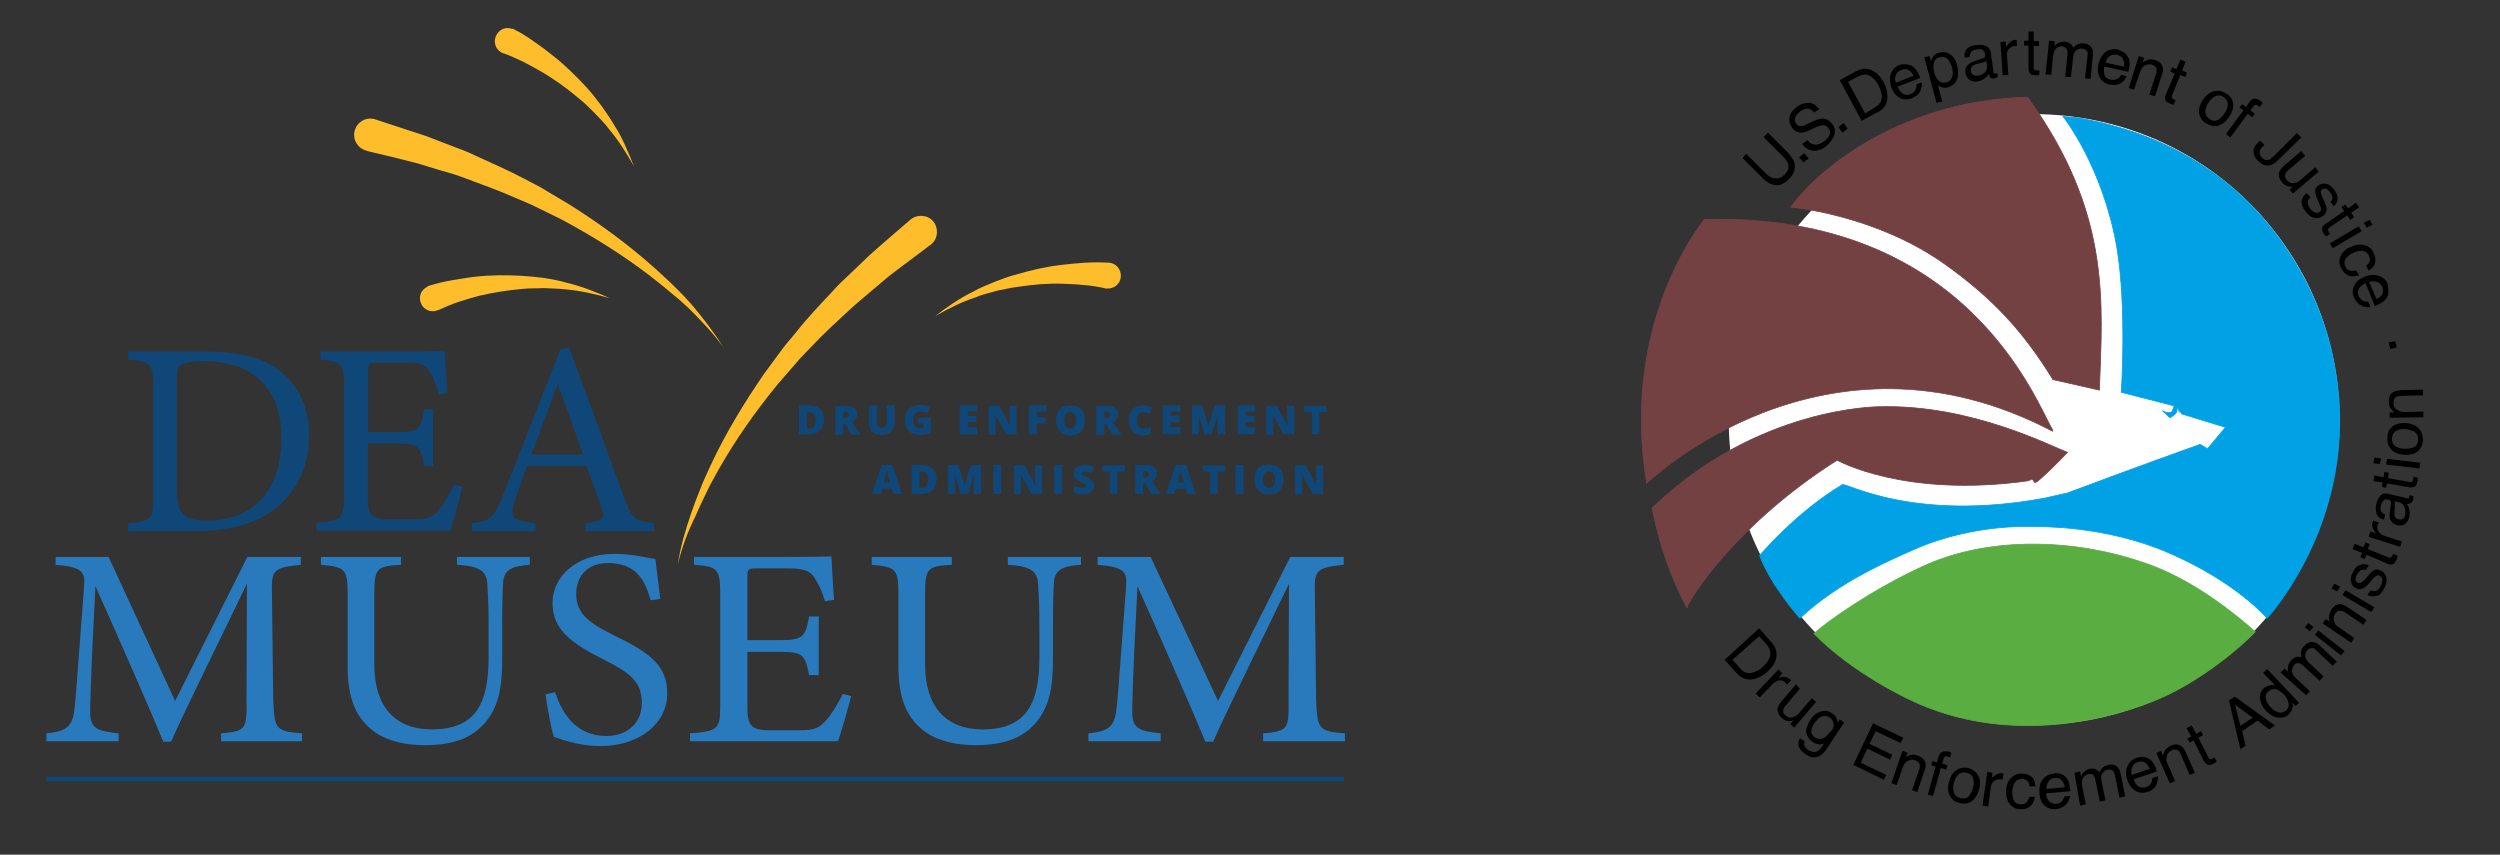 <?xml version="1.0" encoding="utf-8"?>
<!-- Generator: Adobe Illustrator 27.0.0, SVG Export Plug-In . SVG Version: 6.00 Build 0)  -->
<svg version="1.1" id="Layer_1" xmlns="http://www.w3.org/2000/svg" xmlns:xlink="http://www.w3.org/1999/xlink" x="0px" y="0px"
	 viewBox="0 0 571 195.2" style="enable-background:new 0 0 571 195.2;" xml:space="preserve">
<rect x="0" y="0" width="571" height="195.2" fill="#333333" stroke="none"/>
<style type="text/css">
	.st0{fill:#FEBD2A;}
	.st1{fill:#297ABD;}
	.st2{fill:#104779;}
	.st3{fill:#104779;stroke:#104779;stroke-miterlimit:10;}
	.st4{fill:#FFFFFF;}
	.st5{fill:#744143;stroke:#744143;stroke-width:0.177;}
	.st6{fill:#744143;stroke:#744143;stroke-width:0.149;}
	.st7{fill:#00A2E5;stroke:#00A2E5;stroke-width:0.179;}
	.st8{fill:none;}
	.st9{fill:#744143;stroke:#744143;stroke-width:0.179;}
	.st10{fill:#5AAD41;stroke:#5AAD41;stroke-width:0.179;}
</style>
<g>
	<g>
		<g>
			<path class="st0" d="M154.8,129c0.6-4,1.7-7.8,3-11.6l1-2.8l1.1-2.8c0.7-1.9,1.6-3.7,2.4-5.5c3.4-7.3,7.6-14.2,12.2-20.9l3.6-4.9
				c1.2-1.7,2.5-3.1,3.8-4.7c2.5-3.2,5.3-6.1,8.1-9.1c1.3-1.5,2.8-2.9,4.3-4.3l4.4-4.2c3-2.7,6.1-5.3,9.2-8c1.5-1.3,3.9-1.2,5.2,0.3
				c1.3,1.5,1.2,3.9-0.3,5.2c-0.1,0.1-0.1,0.1-0.2,0.2l-0.2,0.1c-3.1,2.4-6.3,4.7-9.4,7.1l-4.5,3.8c-1.5,1.3-3,2.5-4.5,3.9
				c-2.9,2.7-5.8,5.3-8.5,8.2c-1.3,1.4-2.8,2.8-4,4.3l-3.9,4.5c-5,6.1-9.6,12.6-13.5,19.5c-0.9,1.7-2,3.5-2.8,5.3l-1.3,2.7l-1.2,2.7
				C157.1,121.4,155.7,125.1,154.8,129z"/>
		</g>
		<g>
			<path class="st0" d="M165.2,79.3c-2.3-3.2-5.1-6.1-7.9-8.9l-2.2-2l-2.3-1.9c-1.5-1.3-3.1-2.5-4.6-3.7c-6.3-4.8-13.1-9-20-12.7
				l-5.3-2.6c-1.7-0.9-3.6-1.6-5.4-2.4c-3.6-1.6-7.3-2.9-11-4.3c-1.8-0.7-3.7-1.3-5.6-1.8l-5.6-1.7c-3.8-1-7.6-1.9-11.4-2.8
				l-0.2-0.1c-2-0.5-3.2-2.5-2.7-4.5c0.5-2,2.5-3.2,4.5-2.7c0.1,0,0.2,0,0.3,0.1c3.9,1.3,7.7,2.5,11.6,3.8l5.7,2.2
				c1.9,0.7,3.8,1.4,5.6,2.3c3.7,1.7,7.4,3.3,11,5.2c1.8,1,3.6,1.8,5.3,2.9l5.2,3.1c6.8,4.3,13.4,9.1,19.4,14.5
				c1.5,1.4,3,2.7,4.4,4.1l2.1,2.1l2,2.2C160.6,72.7,163.1,75.9,165.2,79.3z"/>
		</g>
	</g>
	<g>
		<path class="st0" d="M97.9,65.3c1.9-0.6,3.6-1,5.4-1.3c1.8-0.3,3.5-0.6,5.3-0.8c3.5-0.4,7.1-0.4,10.6-0.2c1.8,0.1,3.5,0.3,5.2,0.5
			c1.7,0.3,3.5,0.6,5.1,1.1c3.4,0.8,6.6,2.1,9.8,3.5c-3.3-0.9-6.6-1.7-10-2c-1.7-0.2-3.4-0.2-5.1-0.3c-1.7,0.1-3.4,0-5,0.2
			c-3.3,0.3-6.6,0.8-9.9,1.6c-1.6,0.4-3.2,0.9-4.7,1.4c-1.5,0.5-3.1,1.2-4.4,1.8l-0.1,0c-1.5,0.7-3.2,0.1-3.9-1.4
			c-0.7-1.5-0.1-3.2,1.4-3.9C97.6,65.4,97.8,65.3,97.9,65.3z"/>
	</g>
	<g>
		<path class="st0" d="M117.4,6.7c1.8,0.9,3.2,1.8,4.7,2.9c1.5,1,2.9,2.1,4.3,3.2c2.8,2.2,5.3,4.7,7.7,7.3c1.2,1.3,2.2,2.7,3.3,4.1
			c1,1.5,2,2.8,2.9,4.4c1.9,2.9,3.2,6.2,4.5,9.4c-1.7-3-3.5-5.9-5.7-8.5c-1-1.4-2.2-2.5-3.4-3.8c-1.2-1.2-2.4-2.4-3.7-3.4
			c-2.6-2.2-5.3-4.1-8.1-5.8c-1.4-0.8-2.9-1.6-4.4-2.4c-1.5-0.7-3-1.4-4.4-1.9l-0.1,0c-1.5-0.5-2.4-2.2-1.8-3.8s2.2-2.4,3.8-1.8
			C117.2,6.5,117.3,6.6,117.4,6.7z"/>
	</g>
	<g>
		<path class="st0" d="M252.2,65.8c-1.4-0.3-3.1-0.6-4.7-0.7c-1.6-0.2-3.3-0.2-4.9-0.3c-3.3-0.1-6.7,0.2-10,0.7
			c-1.7,0.2-3.3,0.6-4.9,0.9c-1.6,0.5-3.3,0.8-4.8,1.5c-3.2,1-6.3,2.6-9.3,4.3c2.7-2.1,5.6-4.1,8.7-5.6c1.5-0.9,3.2-1.5,4.8-2.2
			c1.6-0.6,3.3-1.3,5-1.7c3.4-1,6.8-1.8,10.4-2.2c1.8-0.2,3.5-0.4,5.3-0.5c1.8-0.1,3.5-0.1,5.5,0c1.6,0.1,2.8,1.5,2.7,3.2
			c-0.1,1.6-1.5,2.8-3.2,2.7C252.5,65.9,252.4,65.9,252.2,65.8L252.2,65.8z"/>
	</g>
</g>
<g>
	<path class="st1" d="M50.5,169.3v-1.8c5.7-0.5,5.9-0.9,5.8-7.8l0.1-26.4c-5.7,11.9-14.9,30.4-17.3,36.1h-1.8
		c-1.7-4.2-9-21.1-15.5-35.5c-1.2,22.7-1.2,27.8-1.2,29c0.1,3.6,1.8,4.1,6.5,4.6v1.8H10.6v-1.8c4-0.4,5.7-1.2,6.3-4.7
		c0.4-2.9,0.5-5.2,2.3-28.8c0.3-3.4-0.4-4.5-6.5-5v-1.8h12.1L40,160.1l16.5-32.9h12.2v1.8c-6,0.6-6.7,1.2-6.6,5.8l0.3,24.9
		c0.3,6.9,0.5,7.3,6.6,7.8v1.8H50.5z"/>
	<path class="st1" d="M121,129c-4.4,0.3-6,1.3-6.1,4.3c-0.1,1.5-0.2,4.2-0.2,10.2v7c0,6.6-0.8,11.7-4.9,15.6
		c-3.3,3.2-8,4.1-12.8,4.1c-4,0-8.3-0.8-11.4-3c-4.2-3-6.2-7.5-6.2-15v-16.5c0-5.8-0.6-6.2-6.1-6.7v-1.8h18.3v1.8
		c-5.6,0.3-6.1,0.8-6.1,6.7v16.2c0,9.5,4.8,14.7,13.1,14.7c9.9,0,13-5.7,13-16.5v-6.6c0-6-0.2-8.4-0.3-10.2c-0.2-2.9-1.8-4-6.9-4.3
		v-1.8H121V129z"/>
	<path class="st1" d="M148.6,137.1c-1.2-4.3-3.1-8.5-9.7-8.5c-5.4,0-7.3,3.7-7.3,7.1c0,4.5,3.1,6.7,8.8,9.5c8.3,4,12,7,12,13.2
		c0,6.8-6.3,12-15.3,12c-4.2,0-7.8-1.1-10.6-2.1c-0.6-1.8-1.4-6.2-1.9-9.7l2.2-0.5c1.4,4.3,4.4,10,11.7,10c5,0,8.1-3.2,8.1-7.5
		c0-5-2.8-7-9-10.1c-7.3-3.7-11.4-6.8-11.4-12.8c0-5.8,5.1-11.2,14.3-11.2c3.9,0,7.7,1,9.2,1.2c0.3,2.3,0.6,4.9,1.1,9.1L148.6,137.1
		z"/>
	<path class="st1" d="M194.4,159c-0.4,1.7-2.3,8.4-3,10.3h-33.8v-1.8c6.5-0.5,6.9-1,6.9-6.4v-25.6c0-5.8-0.8-6.1-6-6.5v-1.8h21.3
		c6.5,0,9.2-0.1,10.1-0.1c0.1,1.6,0.3,6.5,0.6,9.9l-2.1,0.3c-0.6-2.2-1.3-3.6-2.1-4.9c-1.1-2.1-2.7-2.6-6.9-2.6H173
		c-2.2,0-2.3,0.2-2.3,2.1v14.3h7.7c5.2,0,5.6-1,6.4-5.4h2.2v13.4h-2.2c-0.9-4.7-1.5-5.3-6.5-5.3h-7.6v12.9c0,4.5,1.5,4.9,5,5h6.5
		c4.2,0,4.9-0.6,6.5-2.3c1.3-1.4,2.8-4,3.8-6L194.4,159z"/>
	<path class="st1" d="M246.8,129c-4.4,0.3-6,1.3-6.1,4.3c-0.1,1.5-0.2,4.2-0.2,10.2v7c0,6.6-0.8,11.7-4.9,15.6
		c-3.3,3.2-8,4.1-12.8,4.1c-4,0-8.3-0.8-11.4-3c-4.2-3-6.2-7.5-6.2-15v-16.5c0-5.8-0.6-6.2-6.1-6.7v-1.8h18.3v1.8
		c-5.6,0.3-6.1,0.8-6.1,6.7v16.2c0,9.5,4.8,14.7,13.1,14.7c9.9,0,13-5.7,13-16.5v-6.6c0-6-0.2-8.4-0.3-10.2c-0.2-2.9-1.8-4-6.9-4.3
		v-1.8h16.7V129z"/>
	<path class="st1" d="M288.5,169.3v-1.8c5.7-0.5,5.9-0.9,5.8-7.8l0.1-26.4c-5.7,11.9-14.9,30.4-17.3,36.1h-1.8
		c-2.4-5.9-10.2-23.7-15.5-35.5c-1.2,22.7-1.2,27.8-1.2,29c0.1,3.6,1.8,4.1,6.5,4.6v1.8h-16.5v-1.8c4-0.4,5.7-1.2,6.3-4.7
		c0.4-2.9,0.5-5.2,2.3-28.8c0.3-3.4-0.4-4.5-6.5-5v-1.8h12.1l15.4,32.9l16.5-32.9h12.2v1.8c-6,0.6-6.7,1.2-6.6,5.8l0.3,24.9
		c0.3,6.9,0.5,7.3,6.6,7.8v1.8H288.5z"/>
</g>
<g>
	<path class="st2" d="M188.2,95.8c0,1.1-0.3,1.9-0.9,2.5c-0.6,0.6-1.5,0.9-2.6,0.9h-2.2v-6.6h2.3c1.1,0,1.9,0.3,2.5,0.8
		S188.2,94.8,188.2,95.8z M186.3,95.9c0-0.6-0.1-1-0.4-1.3c-0.2-0.3-0.6-0.4-1.1-0.4h-0.5v3.7h0.4c0.6,0,1-0.2,1.2-0.5
		C186.1,97,186.3,96.5,186.3,95.9z"/>
	<path class="st2" d="M192.6,96.9v2.4h-1.8v-6.6h2.2c1.8,0,2.8,0.6,2.8,1.9c0,0.8-0.4,1.3-1.2,1.8l2,2.9h-2.1l-1.4-2.4H192.6z
		 M192.6,95.5h0.3c0.6,0,1-0.3,1-0.8c0-0.5-0.3-0.7-0.9-0.7h-0.4V95.5z"/>
	<path class="st2" d="M204.3,92.7v3.9c0,0.9-0.3,1.5-0.8,2c-0.5,0.5-1.2,0.7-2.2,0.7c-0.9,0-1.6-0.2-2.1-0.7c-0.5-0.5-0.7-1.1-0.7-2
		v-4h1.8v3.8c0,0.5,0.1,0.8,0.3,1c0.2,0.2,0.4,0.3,0.8,0.3c0.4,0,0.6-0.1,0.8-0.3c0.2-0.2,0.3-0.5,0.3-1v-3.8H204.3z"/>
	<path class="st2" d="M209.7,95.4h2.9v3.5c-0.8,0.3-1.7,0.4-2.6,0.4c-1,0-1.9-0.3-2.4-0.9c-0.6-0.6-0.9-1.4-0.9-2.5
		c0-1.1,0.3-1.9,0.9-2.5c0.6-0.6,1.5-0.9,2.6-0.9c0.4,0,0.8,0,1.2,0.1c0.4,0.1,0.7,0.2,1,0.3l-0.6,1.4c-0.5-0.2-1-0.3-1.6-0.3
		c-0.5,0-0.9,0.2-1.2,0.5c-0.3,0.3-0.4,0.8-0.4,1.4c0,0.6,0.1,1.1,0.4,1.4s0.6,0.5,1.1,0.5c0.3,0,0.5,0,0.8-0.1v-1h-1.2V95.4z"/>
	<path class="st2" d="M223.2,99.2h-4v-6.6h4v1.4H221v1h2v1.4h-2v1.2h2.2V99.2z"/>
	<path class="st2" d="M232.2,99.2h-2.4l-2.5-4.6h0c0.1,0.7,0.1,1.3,0.1,1.7v3h-1.6v-6.6h2.4l2.5,4.6h0c0-0.7-0.1-1.2-0.1-1.6v-3h1.6
		V99.2z"/>
	<path class="st2" d="M236.8,99.2H235v-6.6h4v1.4h-2.2v1.3h2v1.4h-2V99.2z"/>
	<path class="st2" d="M247.8,96c0,1.1-0.3,1.9-0.8,2.5c-0.6,0.6-1.4,0.9-2.5,0.9c-1.1,0-1.9-0.3-2.4-0.9s-0.9-1.4-0.9-2.5
		c0-1.1,0.3-1.9,0.8-2.5c0.6-0.6,1.4-0.9,2.5-0.9c1.1,0,1.9,0.3,2.5,0.9C247.5,94,247.8,94.9,247.8,96z M243.1,96
		c0,1.3,0.5,1.9,1.4,1.9c0.5,0,0.8-0.2,1-0.5c0.2-0.3,0.3-0.8,0.3-1.4c0-0.7-0.1-1.1-0.3-1.4c-0.2-0.3-0.6-0.5-1-0.5
		C243.6,94,243.1,94.7,243.1,96z"/>
	<path class="st2" d="M252.2,96.9v2.4h-1.8v-6.6h2.2c1.8,0,2.8,0.6,2.8,1.9c0,0.8-0.4,1.3-1.2,1.8l2,2.9h-2.1l-1.4-2.4H252.2z
		 M252.2,95.5h0.3c0.6,0,1-0.3,1-0.8c0-0.5-0.3-0.7-0.9-0.7h-0.4V95.5z"/>
	<path class="st2" d="M261.1,94.1c-0.4,0-0.8,0.2-1,0.5c-0.2,0.3-0.4,0.8-0.4,1.4c0,1.3,0.5,1.9,1.5,1.9c0.3,0,0.6,0,0.9-0.1
		c0.3-0.1,0.6-0.2,0.8-0.3V99c-0.6,0.2-1.2,0.4-1.9,0.4c-1,0-1.8-0.3-2.4-0.9c-0.5-0.6-0.8-1.4-0.8-2.5c0-0.7,0.1-1.3,0.4-1.8
		c0.3-0.5,0.6-0.9,1.1-1.2c0.5-0.3,1.1-0.4,1.8-0.4c0.7,0,1.4,0.2,2.1,0.5l-0.6,1.4c-0.3-0.1-0.5-0.2-0.8-0.3
		C261.7,94.1,261.4,94.1,261.1,94.1z"/>
	<path class="st2" d="M269.6,99.2h-4v-6.6h4v1.4h-2.2v1h2v1.4h-2v1.2h2.2V99.2z"/>
	<path class="st2" d="M275.1,99.2l-1.4-4.7h0c0.1,0.8,0.1,1.4,0.1,1.9v2.8h-1.6v-6.6h2.4l1.4,4.7h0l1.4-4.7h2.4v6.6h-1.7v-2.9
		c0-0.1,0-0.3,0-0.5c0-0.2,0-0.6,0.1-1.3h0l-1.4,4.7H275.1z"/>
	<path class="st2" d="M286.7,99.2h-4v-6.6h4v1.4h-2.2v1h2v1.4h-2v1.2h2.2V99.2z"/>
	<path class="st2" d="M295.6,99.2h-2.4l-2.5-4.6h0c0.1,0.7,0.1,1.3,0.1,1.7v3h-1.6v-6.6h2.4l2.5,4.6h0c0-0.7-0.1-1.2-0.1-1.6v-3h1.6
		V99.2z"/>
	<path class="st2" d="M301.4,99.2h-1.8v-5.1h-1.7v-1.4h5.1v1.4h-1.7V99.2z"/>
	<path class="st2" d="M204,112.8l-0.3-1.2h-2.2l-0.3,1.2h-2l2.2-6.6h2.4l2.2,6.6H204z M203.3,110.1L203,109
		c-0.1-0.2-0.2-0.5-0.2-0.9c-0.1-0.4-0.2-0.7-0.2-0.8c0,0.2-0.1,0.4-0.2,0.8c-0.1,0.3-0.3,1-0.5,2.1H203.3z"/>
	<path class="st2" d="M213.9,109.4c0,1.1-0.3,1.9-0.9,2.5c-0.6,0.6-1.5,0.9-2.6,0.9h-2.2v-6.6h2.3c1.1,0,1.9,0.3,2.5,0.8
		S213.9,108.4,213.9,109.4z M212,109.4c0-0.6-0.1-1-0.4-1.3c-0.2-0.3-0.6-0.4-1.1-0.4h-0.5v3.7h0.4c0.6,0,1-0.2,1.2-0.5
		C211.8,110.6,212,110.1,212,109.4z"/>
	<path class="st2" d="M219.4,112.8l-1.4-4.7h0c0.1,0.8,0.1,1.4,0.1,1.9v2.8h-1.6v-6.6h2.4l1.4,4.7h0l1.4-4.7h2.4v6.6h-1.7v-2.9
		c0-0.1,0-0.3,0-0.5c0-0.2,0-0.6,0.1-1.3h0l-1.4,4.7H219.4z"/>
	<path class="st2" d="M226.9,112.8v-6.6h1.8v6.6H226.9z"/>
	<path class="st2" d="M238,112.8h-2.4l-2.5-4.6h0c0.1,0.7,0.1,1.3,0.1,1.7v3h-1.6v-6.6h2.4l2.5,4.6h0c0-0.7-0.1-1.2-0.1-1.6v-3h1.6
		V112.8z"/>
	<path class="st2" d="M240.8,112.8v-6.6h1.8v6.6H240.8z"/>
	<path class="st2" d="M249.9,110.8c0,0.4-0.1,0.8-0.3,1.1c-0.2,0.3-0.5,0.6-0.9,0.7c-0.4,0.2-0.9,0.3-1.4,0.3c-0.5,0-0.8,0-1.1-0.1
		c-0.3-0.1-0.6-0.2-1-0.3v-1.6c0.3,0.2,0.7,0.3,1.1,0.4c0.4,0.1,0.7,0.1,1,0.1c0.3,0,0.5,0,0.6-0.1c0.1-0.1,0.2-0.2,0.2-0.4
		c0-0.1,0-0.2-0.1-0.2c-0.1-0.1-0.1-0.1-0.2-0.2c-0.1-0.1-0.4-0.2-0.9-0.4c-0.4-0.2-0.8-0.4-1-0.6c-0.2-0.2-0.4-0.4-0.5-0.6
		c-0.1-0.2-0.2-0.5-0.2-0.8c0-0.6,0.2-1.1,0.7-1.4c0.5-0.3,1.1-0.5,1.9-0.5c0.7,0,1.4,0.2,2.1,0.5l-0.6,1.4
		c-0.6-0.3-1.2-0.4-1.6-0.4c-0.2,0-0.4,0-0.5,0.1c-0.1,0.1-0.2,0.2-0.2,0.3c0,0.1,0.1,0.2,0.2,0.3c0.1,0.1,0.5,0.3,1.1,0.6
		c0.6,0.3,1,0.5,1.2,0.8C249.8,110,249.9,110.4,249.9,110.8z"/>
	<path class="st2" d="M255.3,112.8h-1.8v-5.1h-1.7v-1.4h5.1v1.4h-1.7V112.8z"/>
	<path class="st2" d="M261.1,110.4v2.4h-1.8v-6.6h2.2c1.8,0,2.8,0.6,2.8,1.9c0,0.8-0.4,1.3-1.2,1.8l2,2.9H263l-1.4-2.4H261.1z
		 M261.1,109.1h0.3c0.6,0,1-0.3,1-0.8c0-0.5-0.3-0.7-0.9-0.7h-0.4V109.1z"/>
	<path class="st2" d="M271.1,112.8l-0.3-1.2h-2.2l-0.3,1.2h-2l2.2-6.6h2.4l2.2,6.6H271.1z M270.4,110.1l-0.3-1.1
		c-0.1-0.2-0.2-0.5-0.2-0.9c-0.1-0.4-0.2-0.7-0.2-0.8c0,0.2-0.1,0.4-0.2,0.8c-0.1,0.3-0.3,1-0.5,2.1H270.4z"/>
	<path class="st2" d="M278.2,112.8h-1.8v-5.1h-1.7v-1.4h5.1v1.4h-1.7V112.8z"/>
	<path class="st2" d="M282.2,112.8v-6.6h1.8v6.6H282.2z"/>
	<path class="st2" d="M293.1,109.5c0,1.1-0.3,1.9-0.8,2.5c-0.6,0.6-1.4,0.9-2.5,0.9c-1.1,0-1.9-0.3-2.4-0.9
		c-0.6-0.6-0.9-1.4-0.9-2.5c0-1.1,0.3-1.9,0.8-2.5c0.6-0.6,1.4-0.9,2.5-0.9c1.1,0,1.9,0.3,2.5,0.9
		C292.9,107.6,293.1,108.4,293.1,109.5z M288.5,109.5c0,1.3,0.5,1.9,1.4,1.9c0.5,0,0.8-0.2,1-0.5c0.2-0.3,0.3-0.8,0.3-1.4
		c0-0.7-0.1-1.1-0.3-1.4c-0.2-0.3-0.6-0.5-1-0.5C288.9,107.6,288.5,108.2,288.5,109.5z"/>
	<path class="st2" d="M302.2,112.8h-2.4l-2.5-4.6h0c0.1,0.7,0.1,1.3,0.1,1.7v3h-1.6v-6.6h2.4l2.5,4.6h0c0-0.7-0.1-1.2-0.1-1.6v-3
		h1.6V112.8z"/>
</g>
<line class="st3" x1="10.6" y1="177.9" x2="307" y2="177.9"/>
<g>
	<path class="st2" d="M46.8,80.3c8.9,0,14.5,1.8,18.4,5.5c3.1,3,5.4,7.4,5.4,13.5c0,7.4-3,13.3-7.9,17c-4.8,3.6-10.9,5-18.6,5H29.3
		v-1.8c5.4-0.5,5.7-0.9,5.7-6.1V88.3c0-5.4-0.8-5.7-5.7-6.2v-1.8H46.8z M40.5,112.9c0,4.7,2,6,6.7,6c11.3,0,17.1-7.7,17.1-18.8
		c0-6.9-2.3-12.1-7.3-15.1c-2.9-1.8-6.5-2.5-10.8-2.5c-2.8,0-4.3,0.4-5,0.9c-0.6,0.4-0.8,1.1-0.8,3.5V112.9z"/>
	<path class="st2" d="M105.6,111.2c-0.4,1.6-2.1,8.1-2.7,10H72.3v-1.8c5.9-0.4,6.3-1,6.3-6.2V88.5c0-5.6-0.7-5.9-5.4-6.4v-1.8h19.3
		c5.9,0,8.4-0.1,9.1-0.1c0.1,1.6,0.3,6.3,0.6,9.6l-1.9,0.3c-0.6-2.1-1.2-3.5-1.9-4.8c-1-2.1-2.5-2.5-6.2-2.5h-6c-2,0-2.1,0.2-2.1,2
		v13.9h7c4.7,0,5-0.9,5.8-5.2h2v13h-2c-0.8-4.5-1.3-5.2-5.9-5.2H84v12.5c0,4.4,1.4,4.8,4.5,4.8h5.9c3.8,0,4.5-0.6,5.9-2.2
		c1.2-1.3,2.5-3.9,3.4-5.8L105.6,111.2z"/>
	<path class="st2" d="M133.7,121.3v-1.8c4.1-0.5,4.6-1.1,3.7-3.5c-0.8-2.5-2.1-5.6-3.4-9.6h-13.6c-1,2.8-2,5.3-2.8,7.9
		c-1.4,4.1-0.5,4.6,4.7,5.2v1.8h-14.5v-1.8c4-0.5,5-0.9,7.2-6.6l13-33.1l2-0.4c4,10.8,8.3,22.7,12.3,33.6c2,5.5,2.6,6,7.1,6.5v1.8
		H133.7z M127.4,87.7c-2,5.4-4.2,11.1-6,16.1h11.8L127.4,87.7z"/>
</g>
<g>
	
		<ellipse transform="matrix(0.175 -0.985 0.985 0.175 288.751 536.443)" class="st4" cx="464.4" cy="96" rx="69.7" ry="69.7"/>
	<g>
		<path d="M398.8,35.1l4.6,4.6c0.5,0.5,1.1,0.9,1.7,1c0.8,0.2,1.6,0,2.4-0.7c0.9-0.9,1.2-1.7,0.9-2.6c-0.2-0.5-0.5-1-1-1.5l-4.6-4.6
			l1-1l4.2,4.2c0.9,0.9,1.5,1.8,1.8,2.5c0.4,1.4,0,2.7-1.2,3.9c-1.3,1.3-2.6,1.7-3.9,1.2c-0.7-0.2-1.6-0.8-2.5-1.8l-4.2-4.2
			L398.8,35.1z"/>
	</g>
	<g>
		<path d="M412.8,32c0.4,0.5,0.8,0.8,1.2,0.9c0.8,0.3,1.6,0.1,2.6-0.6c0.4-0.3,0.7-0.7,1-1c0.5-0.7,0.5-1.4,0-2
			c-0.4-0.5-0.7-0.7-1.2-0.7c-0.4,0-1,0.2-1.7,0.5l-1.3,0.6c-0.8,0.4-1.5,0.6-2,0.6c-0.8,0-1.4-0.3-2-1c-0.6-0.8-0.8-1.6-0.7-2.4
			c0.1-0.9,0.7-1.7,1.6-2.4c0.9-0.7,1.7-1,2.7-1s1.7,0.4,2.5,1.4l-1.1,0.8c-0.4-0.4-0.8-0.7-1.1-0.8c-0.7-0.2-1.4,0-2.2,0.6
			c-0.6,0.5-1,1-1.1,1.5c-0.1,0.5,0,0.9,0.3,1.3c0.3,0.4,0.7,0.6,1.2,0.5c0.3,0,0.9-0.3,1.8-0.7l1.3-0.6c0.7-0.3,1.2-0.4,1.7-0.4
			c0.8,0,1.5,0.4,2.1,1.1c0.7,0.9,0.9,1.8,0.5,2.8c-0.4,0.9-1,1.7-1.8,2.4c-1,0.8-2,1.1-3,1c-1-0.1-1.8-0.6-2.5-1.5L412.8,32z"/>
	</g>
	<g>
		<path d="M420.2,18.3l3.7-2c1.3-0.7,2.5-0.8,3.7-0.2c1.1,0.5,1.9,1.4,2.6,2.6c0.5,1,0.8,2,0.9,3c0.1,1.8-0.6,3.1-2.2,3.9l-3.7,2
			L420.2,18.3z M428.1,24.6c0.4-0.2,0.7-0.5,1-0.7c0.4-0.4,0.6-1,0.7-1.6c0-0.5,0-1.1-0.3-1.7c-0.1-0.4-0.3-0.7-0.4-1
			c-0.6-1.2-1.3-1.9-2.1-2.3c-0.8-0.4-1.7-0.3-2.7,0.2l-2.2,1.2l3.9,7.2L428.1,24.6z"/>
	</g>
	<g>
		<path d="M435.5,14.7c0.6,0.1,1.1,0.2,1.4,0.5c0.4,0.3,0.7,0.6,1,1.1c0.2,0.3,0.4,0.8,0.7,1.5l-5.2,2c0.3,0.7,0.7,1.2,1.2,1.6
			c0.5,0.3,1.1,0.4,1.7,0.1c0.6-0.2,1-0.6,1.3-1.2c0.1-0.3,0.2-0.7,0.1-1l1.2-0.5c0.1,0.3,0.1,0.6,0,1s-0.2,0.7-0.3,1
			c-0.2,0.5-0.6,0.9-1.1,1.2c-0.3,0.2-0.6,0.3-0.9,0.5c-0.9,0.3-1.8,0.3-2.6-0.1c-0.9-0.4-1.5-1.2-2-2.4c-0.4-1.2-0.5-2.2-0.1-3.2
			c0.4-1,1-1.6,2-2C434.4,14.7,435,14.6,435.5,14.7z M437,17.3c-0.2-0.5-0.5-0.9-0.8-1.1c-0.6-0.5-1.2-0.5-2-0.2
			c-0.6,0.2-0.9,0.6-1.2,1.1c-0.2,0.5-0.2,1.1,0,1.8L437,17.3z"/>
	</g>
	<g>
		<path d="M439.5,13.1l1.2-0.3l0.3,1c0.2-0.4,0.4-0.7,0.6-1c0.3-0.4,0.8-0.7,1.4-0.8c0.8-0.2,1.7-0.1,2.4,0.4
			c0.8,0.5,1.3,1.3,1.6,2.5c0.4,1.6,0.3,2.9-0.3,3.8c-0.4,0.6-1,1-1.7,1.2c-0.6,0.2-1.1,0.2-1.5,0c-0.3-0.1-0.6-0.2-0.9-0.5l1,3.8
			l-1.3,0.3L439.5,13.1z M445.8,17.7c0.3-0.6,0.3-1.4,0-2.4c-0.2-0.6-0.4-1.1-0.7-1.5c-0.5-0.7-1.3-1-2.1-0.7
			c-0.9,0.2-1.3,0.8-1.4,1.8c0,0.5,0,1.1,0.2,1.8c0.2,0.6,0.4,1,0.7,1.4c0.5,0.7,1.2,0.9,2.1,0.7C445.2,18.6,445.6,18.3,445.8,17.7z
			"/>
	</g>
	<g>
		<path d="M452.9,13.3c0.3-0.1,0.5-0.2,0.5-0.5c0-0.1,0-0.3,0-0.5c-0.1-0.4-0.3-0.7-0.6-0.9c-0.3-0.2-0.8-0.2-1.4-0.1
			c-0.7,0.1-1.1,0.3-1.3,0.8c-0.1,0.2-0.2,0.5-0.2,0.9l-1.2,0.2c-0.1-0.9,0.1-1.6,0.6-2.1c0.5-0.5,1.2-0.7,2-0.8
			c0.9-0.1,1.7-0.1,2.3,0.2c0.6,0.3,1,0.8,1.1,1.5l0.6,4.4c0,0.1,0.1,0.2,0.1,0.3c0.1,0.1,0.2,0.1,0.4,0.1c0.1,0,0.1,0,0.2,0
			c0.1,0,0.1,0,0.2-0.1l0.1,0.9c-0.2,0.1-0.3,0.1-0.4,0.2c-0.1,0-0.2,0.1-0.4,0.1c-0.4,0.1-0.8,0-1-0.3c-0.1-0.2-0.2-0.4-0.3-0.7
			c-0.2,0.4-0.5,0.7-1,1.1c-0.5,0.3-1,0.5-1.6,0.6c-0.7,0.1-1.3,0-1.8-0.4c-0.5-0.4-0.8-0.9-0.9-1.5c-0.1-0.7,0-1.3,0.4-1.7
			c0.4-0.5,0.9-0.8,1.6-1L452.9,13.3z M450.7,17.1c0.3,0.2,0.6,0.2,1,0.2c0.5-0.1,0.9-0.2,1.3-0.5c0.7-0.4,0.9-1.1,0.8-1.9l-0.1-1
			c-0.1,0.1-0.3,0.2-0.6,0.3c-0.2,0.1-0.5,0.2-0.7,0.2l-0.8,0.2c-0.5,0.1-0.8,0.3-1,0.4c-0.4,0.3-0.5,0.7-0.4,1.2
			C450.2,16.7,450.4,16.9,450.7,17.1z"/>
	</g>
	<g>
		<path d="M456.9,9.6l1.2-0.1l0.1,1.3c0.1-0.3,0.3-0.6,0.7-1c0.4-0.4,0.8-0.6,1.3-0.7c0,0,0.1,0,0.1,0c0.1,0,0.2,0,0.3,0l0.1,1.4
			c-0.1,0-0.1,0-0.2,0c-0.1,0-0.1,0-0.2,0c-0.7,0-1.1,0.3-1.5,0.7c-0.3,0.4-0.5,0.9-0.4,1.5l0.3,4.4l-1.3,0.1L456.9,9.6z"/>
	</g>
	<g>
		<path d="M463.2,7.2h1.3v2.2h1.2v1.1h-1.2v5c0,0.3,0.1,0.4,0.3,0.5c0.1,0.1,0.3,0.1,0.5,0.1c0.1,0,0.1,0,0.2,0c0.1,0,0.2,0,0.3,0v1
			c-0.1,0-0.3,0.1-0.5,0.1c-0.2,0-0.3,0-0.5,0c-0.6,0-1-0.2-1.2-0.5c-0.2-0.3-0.3-0.7-0.3-1.2v-5.1h-1V9.3h1V7.2z"/>
	</g>
	<g>
		<path d="M468,9.3l1.3,0.1l-0.1,1.1c0.3-0.3,0.7-0.6,0.9-0.7c0.5-0.2,1-0.3,1.5-0.3c0.6,0.1,1.1,0.3,1.4,0.6
			c0.2,0.2,0.4,0.5,0.5,0.8c0.3-0.4,0.7-0.6,1.1-0.8c0.4-0.2,0.9-0.2,1.3-0.2c1,0.1,1.7,0.6,2,1.3c0.2,0.4,0.2,1,0.1,1.7l-0.5,5.1
			l-1.3-0.1l0.6-5.3c0.1-0.5,0-0.9-0.3-1.1c-0.2-0.2-0.5-0.3-0.9-0.4c-0.5-0.1-1,0.1-1.4,0.4c-0.4,0.3-0.6,0.8-0.7,1.6l-0.5,4.5
			l-1.3-0.1l0.5-5c0.1-0.5,0-0.9-0.1-1.2c-0.2-0.4-0.5-0.6-1-0.7c-0.5-0.1-1,0.1-1.4,0.4c-0.4,0.3-0.7,1-0.8,2l-0.4,4.1l-1.3-0.1
			L468,9.3z"/>
	</g>
	<g>
		<path d="M485.3,12.1c0.4,0.4,0.7,0.8,0.9,1.2c0.2,0.4,0.2,0.9,0.2,1.4c0,0.4-0.1,0.9-0.3,1.7l-5.5-1.2c-0.1,0.8-0.1,1.4,0.1,2
			c0.2,0.5,0.7,0.9,1.4,1c0.7,0.1,1.2,0,1.7-0.3c0.3-0.2,0.5-0.5,0.7-0.8l1.2,0.3c-0.1,0.3-0.3,0.6-0.5,0.9
			c-0.3,0.3-0.5,0.5-0.8,0.7c-0.5,0.3-1,0.4-1.6,0.4c-0.3,0-0.7,0-1.1-0.1c-0.9-0.2-1.6-0.7-2.1-1.6c-0.5-0.8-0.6-1.9-0.3-3.1
			c0.3-1.2,0.8-2.1,1.6-2.7s1.8-0.8,2.8-0.6C484.3,11.5,484.8,11.8,485.3,12.1z M485.1,15.2c0.1-0.6,0.1-1-0.1-1.4
			c-0.2-0.7-0.7-1.1-1.5-1.3c-0.6-0.1-1.1,0-1.6,0.3c-0.5,0.3-0.8,0.8-1,1.5L485.1,15.2z"/>
	</g>
	<g>
		<path d="M488.5,12.8l1.2,0.4l-0.3,1c0.5-0.3,1-0.5,1.4-0.6c0.4-0.1,0.9,0,1.4,0.1c1,0.3,1.6,0.9,1.8,1.8c0.1,0.5,0,1.1-0.3,1.8
			l-1.5,4.7l-1.3-0.4l1.5-4.6c0.1-0.4,0.2-0.8,0.2-1.1c-0.1-0.5-0.4-0.9-1-1.1c-0.3-0.1-0.5-0.1-0.7-0.1c-0.4,0-0.7,0.1-1.1,0.3
			c-0.3,0.2-0.5,0.4-0.6,0.6c-0.1,0.2-0.3,0.6-0.5,1.1l-1.3,3.8l-1.2-0.4L488.5,12.8z"/>
	</g>
	<g>
		<path d="M498,13.6l1.2,0.5l-0.8,2l1.1,0.5l-0.4,1l-1.1-0.5l-1.9,4.7c-0.1,0.2-0.1,0.4,0,0.6c0.1,0.1,0.2,0.2,0.4,0.3
			c0.1,0,0.1,0,0.2,0.1c0.1,0,0.1,0,0.2,0.1l-0.4,1c-0.2,0-0.3,0-0.5-0.1c-0.2,0-0.3-0.1-0.5-0.2c-0.6-0.2-0.9-0.5-1-0.9
			c-0.1-0.4,0-0.8,0.2-1.2l2-4.7l-1-0.4l0.4-1l1,0.4L498,13.6z"/>
	</g>
	<g>
		<path d="M510,23.4c0.2,0.9,0,1.9-0.7,3c-0.6,1.1-1.4,1.8-2.4,2.2c-0.9,0.4-1.9,0.2-3-0.4c-0.9-0.5-1.4-1.3-1.6-2.2
			c-0.2-0.9,0.1-1.9,0.7-3c0.7-1.1,1.5-1.8,2.5-2.1c1-0.3,1.9-0.2,2.8,0.4C509.2,21.7,509.8,22.4,510,23.4z M506.7,27.3
			c0.6-0.4,1.1-0.9,1.5-1.6c0.4-0.6,0.6-1.2,0.6-1.7c0.1-0.8-0.3-1.4-1-1.9c-0.7-0.4-1.3-0.4-1.9-0.1c-0.6,0.3-1.2,0.9-1.6,1.6
			c-0.4,0.7-0.6,1.4-0.6,2c0,0.7,0.4,1.2,1,1.6C505.4,27.7,506.1,27.7,506.7,27.3z"/>
	</g>
	<g>
		<path d="M514.6,22.6c0.5-0.2,1.1,0,1.8,0.5c0.1,0,0.1,0.1,0.2,0.2c0.1,0.1,0.1,0.1,0.2,0.2l-0.7,1c-0.1-0.1-0.2-0.2-0.2-0.2
			c0,0-0.1-0.1-0.1-0.1c-0.3-0.2-0.6-0.3-0.8-0.2c-0.2,0.1-0.5,0.5-1,1.2l1,0.8l-0.6,0.8l-1-0.8l-4,5.4l-1-0.8l4-5.4l-0.9-0.6
			l0.6-0.8l0.9,0.6l0.7-1C514,23,514.3,22.7,514.6,22.6z"/>
	</g>
	<g>
		<path d="M410.9,35.9l1.2-0.9l1,1.2l-1.2,0.9L410.9,35.9z"/>
	</g>
	<g>
		<path d="M419.9,29l1.2-0.9l0.9,1.3l-1.2,0.9L419.9,29z"/>
	</g>
	<g>
		<path d="M520.4,36.5c-0.6,0.6-1.2,1-1.8,1.2c-1,0.3-2,0-2.9-1c-0.6-0.6-0.9-1.2-1-1.9c-0.1-0.7,0.2-1.4,1-2.2l0.5-0.5l1,1
			l-0.5,0.5c-0.4,0.4-0.6,0.8-0.6,1.2c0,0.4,0.2,0.8,0.5,1.2c0.5,0.5,1.1,0.7,1.6,0.5c0.3-0.1,0.8-0.5,1.4-1.1l5-5l1,1L520.4,36.5z"
			/>
	</g>
	<g>
		<path d="M526.5,35.6l-3.9,3.3c-0.3,0.3-0.5,0.5-0.6,0.8c-0.2,0.5-0.1,0.9,0.3,1.4c0.6,0.7,1.3,0.9,2.1,0.6c0.4-0.1,0.9-0.5,1.5-1
			l2.9-2.5l0.8,1l-5.9,5l-0.8-0.9l0.9-0.7c-0.3,0.1-0.7,0.1-1,0c-0.6-0.1-1.2-0.4-1.6-1c-0.7-0.8-0.9-1.6-0.6-2.4
			c0.2-0.4,0.5-0.8,1-1.3l4-3.4L526.5,35.6z"/>
	</g>
	<g>
		<path d="M527.7,45c-0.3,0.3-0.5,0.6-0.6,0.9c-0.1,0.5,0.1,1.1,0.6,1.8c0.3,0.4,0.6,0.7,1,0.8c0.4,0.2,0.8,0.1,1.1-0.1
			c0.3-0.2,0.4-0.5,0.3-0.8c0-0.2-0.2-0.6-0.4-1.1l-0.4-1c-0.3-0.6-0.4-1.1-0.5-1.5c-0.1-0.7,0.1-1.2,0.6-1.6
			c0.6-0.4,1.2-0.6,1.9-0.4c0.7,0.1,1.3,0.6,1.8,1.3c0.7,0.9,1,1.8,0.7,2.6c-0.1,0.5-0.4,0.9-0.8,1.2l-0.7-1
			c0.2-0.2,0.4-0.4,0.4-0.7c0.1-0.4-0.1-1-0.6-1.6c-0.3-0.4-0.6-0.6-0.9-0.7c-0.3-0.1-0.6,0-0.8,0.1c-0.3,0.2-0.4,0.5-0.3,0.9
			c0,0.2,0.1,0.5,0.3,0.9l0.4,0.8c0.4,0.9,0.6,1.5,0.6,1.9c0,0.6-0.2,1.1-0.8,1.6c-0.5,0.4-1.2,0.6-1.9,0.5
			c-0.7-0.1-1.4-0.6-2.1-1.5c-0.7-0.9-1-1.7-0.9-2.4c0.1-0.7,0.5-1.3,1.1-1.8L527.7,45z"/>
	</g>
	<g>
		<path d="M538.1,46.3l0.7,1.1l-1.8,1.2l0.7,1l-0.9,0.6l-0.7-1L532,52c-0.2,0.2-0.3,0.3-0.3,0.5c0,0.1,0.1,0.3,0.2,0.5
			c0,0.1,0.1,0.1,0.1,0.2c0,0.1,0.1,0.1,0.2,0.2l-0.9,0.6c-0.1-0.1-0.2-0.2-0.3-0.3c-0.1-0.1-0.2-0.3-0.3-0.4
			c-0.3-0.5-0.4-0.9-0.3-1.3c0.1-0.4,0.4-0.7,0.8-0.9l4.2-2.9l-0.6-0.9l0.9-0.6l0.6,0.9L538.1,46.3z"/>
	</g>
	<g>
		<path d="M538.7,51.7l0.7,1.1l-6.6,3.9l-0.7-1.1L538.7,51.7z M541.2,50.2l0.7,1.1l-1.3,0.7l-0.7-1.1L541.2,50.2z"/>
	</g>
	<g>
		<path d="M542.5,59.9c-0.1,0.7-0.6,1.3-1.5,1.9l-0.6-1.1c0.4-0.3,0.7-0.6,0.8-1c0.2-0.4,0.1-0.8-0.2-1.4c-0.4-0.7-1-1.1-1.9-1
			c-0.6,0-1.2,0.2-1.9,0.6c-0.7,0.3-1.2,0.8-1.5,1.3c-0.3,0.5-0.3,1.1,0,1.7c0.2,0.5,0.6,0.8,1,0.9c0.4,0.1,0.9,0.1,1.5,0l0.6,1.1
			c-1,0.3-1.8,0.3-2.5,0c-0.7-0.3-1.2-0.9-1.6-1.7c-0.5-0.9-0.5-1.8-0.1-2.7c0.4-0.9,1.1-1.6,2.1-2c1.2-0.6,2.3-0.8,3.3-0.5
			c1,0.2,1.7,0.8,2.1,1.7C542.5,58.5,542.6,59.2,542.5,59.9z"/>
	</g>
	<g>
		<path d="M545.5,66.7c0,0.6-0.2,1.1-0.5,1.5c-0.3,0.4-0.6,0.7-1.1,1c-0.3,0.2-0.8,0.4-1.5,0.7l-2.1-5.2c-0.7,0.3-1.2,0.7-1.5,1.2
			c-0.3,0.5-0.3,1.1-0.1,1.7c0.3,0.6,0.7,1,1.2,1.2c0.3,0.1,0.7,0.1,1,0.1l0.5,1.2c-0.3,0.1-0.6,0.1-1,0c-0.4,0-0.7-0.1-1-0.3
			c-0.5-0.2-0.9-0.6-1.3-1.1c-0.2-0.3-0.4-0.6-0.5-0.9c-0.4-0.9-0.3-1.8,0.1-2.6c0.4-0.9,1.2-1.5,2.4-2c1.2-0.5,2.2-0.5,3.2-0.2
			c1,0.3,1.7,1,2.1,2C545.5,65.6,545.5,66.2,545.5,66.7z M542.8,68.3c0.5-0.3,0.9-0.5,1.1-0.8c0.4-0.6,0.5-1.2,0.2-2
			c-0.2-0.5-0.6-0.9-1.2-1.1c-0.5-0.2-1.1-0.2-1.8,0L542.8,68.3z"/>
	</g>
	<g>
		<path d="M401.8,143.5l2.8,3.2c1,1.1,1.3,2.2,1.1,3.5c-0.2,1.1-0.9,2.2-2,3.2c-0.8,0.7-1.7,1.3-2.7,1.6c-1.7,0.5-3.1,0.1-4.3-1.2
			l-2.8-3.1L401.8,143.5z M397.4,152.6c0.3,0.4,0.6,0.6,0.9,0.8c0.5,0.3,1.1,0.4,1.7,0.3c0.5-0.1,1-0.3,1.6-0.6
			c0.3-0.2,0.6-0.4,0.9-0.7c1-0.9,1.6-1.7,1.8-2.6c0.2-0.9-0.1-1.7-0.8-2.6l-1.7-1.9l-6.1,5.4L397.4,152.6z"/>
	</g>
	<g>
		<path d="M406.2,152.9l0.9,0.9l-0.9,1c0.3-0.1,0.7-0.2,1.2-0.2c0.5,0,1,0.2,1.4,0.5c0,0,0,0,0.1,0.1c0,0,0.1,0.1,0.2,0.2l-1,1
			c0-0.1-0.1-0.1-0.1-0.2c0,0-0.1-0.1-0.1-0.2c-0.5-0.5-1-0.7-1.5-0.6c-0.5,0.1-1,0.3-1.4,0.7l-3.1,3.2l-0.9-0.9L406.2,152.9z"/>
	</g>
	<g>
		<path d="M411.1,157.3l-3.3,3.9c-0.3,0.3-0.4,0.6-0.5,0.9c-0.1,0.5,0,0.9,0.5,1.3c0.7,0.6,1.4,0.6,2.2,0.2c0.4-0.2,0.9-0.6,1.3-1.2
			l2.5-2.9l1,0.8l-5,5.9l-0.9-0.8l0.7-0.9c-0.3,0.1-0.6,0.2-0.9,0.2c-0.6,0-1.2-0.2-1.7-0.7c-0.8-0.7-1.1-1.5-1-2.3
			c0.1-0.4,0.4-0.9,0.8-1.4l3.4-4L411.1,157.3z"/>
	</g>
	<g>
		<path d="M419.5,164.1c0.1,0.3,0.2,0.6,0.2,1l0.5-0.8l1,0.7l-3.9,5.9c-0.5,0.8-1.1,1.4-1.6,1.7c-1,0.6-2.2,0.5-3.4-0.4
			c-0.7-0.5-1.2-1-1.4-1.6c-0.3-0.6-0.2-1.3,0.2-2l1.1,0.7c-0.1,0.3-0.2,0.6-0.1,0.9c0.1,0.4,0.4,0.8,0.9,1.1
			c0.8,0.5,1.6,0.6,2.2,0.2c0.4-0.2,0.9-0.8,1.4-1.7c-0.4,0.2-0.9,0.3-1.3,0.2s-0.9-0.2-1.4-0.6c-0.7-0.5-1.1-1.1-1.3-1.9
			c-0.2-0.8,0.1-1.8,0.8-3c0.7-1.1,1.5-1.7,2.5-2c0.9-0.3,1.8-0.1,2.5,0.4C418.9,163.2,419.3,163.6,419.5,164.1z M418.8,165.3
			c-0.1-0.6-0.4-1.1-0.9-1.4c-0.8-0.5-1.5-0.5-2.3,0c-0.4,0.3-0.8,0.7-1.2,1.3c-0.5,0.7-0.7,1.4-0.7,1.9s0.3,1,0.8,1.3
			c0.8,0.5,1.5,0.5,2.3,0c0.4-0.3,0.8-0.7,1.2-1.2C418.7,166.6,418.9,165.9,418.8,165.3z"/>
	</g>
	<g>
		<path d="M427.8,165.2l6.9,3.3l-0.6,1.2l-5.7-2.7l-1.4,2.9l5.2,2.5l-0.5,1.1l-5.2-2.5l-1.5,3.2l5.8,2.8l-0.5,1.1l-7-3.4
			L427.8,165.2z"/>
	</g>
	<g>
		<path d="M434.5,171.5l1.2,0.4l-0.4,1c0.5-0.3,1-0.5,1.4-0.5c0.4-0.1,0.9,0,1.4,0.2c1,0.4,1.6,1,1.7,1.8c0.1,0.5,0,1.1-0.3,1.8
			l-1.6,4.7l-1.2-0.4l1.6-4.6c0.2-0.4,0.2-0.8,0.2-1.1c-0.1-0.5-0.4-0.9-1-1.1c-0.3-0.1-0.5-0.2-0.7-0.2c-0.4,0-0.7,0.1-1.1,0.3
			c-0.3,0.2-0.5,0.4-0.7,0.6c-0.1,0.2-0.3,0.6-0.5,1.1l-1.3,3.8l-1.2-0.4L434.5,171.5z"/>
	</g>
	<g>
		<path d="M443.3,171.9c0.4-0.3,1-0.4,1.9-0.2c0.1,0,0.2,0,0.2,0.1c0.1,0,0.2,0.1,0.3,0.1l-0.3,1.1c-0.1,0-0.2-0.1-0.3-0.1
			c-0.1,0-0.1,0-0.2-0.1c-0.4-0.1-0.6-0.1-0.8,0.1c-0.1,0.2-0.3,0.7-0.5,1.5l1.2,0.4l-0.3,1l-1.2-0.4l-1.8,6.4l-1.2-0.3l1.8-6.4
			l-1-0.3l0.3-1l1,0.3l0.3-1.2C442.9,172.5,443.1,172.1,443.3,171.9z"/>
	</g>
	<g>
		<path d="M451.7,176.9c0.5,0.8,0.7,1.8,0.4,3.1c-0.3,1.2-0.8,2.2-1.5,2.8c-0.8,0.7-1.8,0.9-3,0.6c-1-0.2-1.8-0.7-2.2-1.6
			c-0.5-0.8-0.6-1.8-0.3-3c0.3-1.3,0.8-2.2,1.6-2.8c0.8-0.6,1.7-0.8,2.8-0.6C450.4,175.6,451.1,176.1,451.7,176.9z M449.8,181.7
			c0.4-0.6,0.7-1.2,0.9-2c0.1-0.7,0.2-1.3,0-1.8c-0.2-0.8-0.7-1.2-1.6-1.4c-0.8-0.2-1.4,0-1.9,0.5c-0.5,0.5-0.8,1.2-1,2
			c-0.2,0.8-0.1,1.5,0.1,2.1c0.2,0.6,0.7,1,1.5,1.2C448.7,182.5,449.4,182.3,449.8,181.7z"/>
	</g>
	<g>
		<path d="M453.9,176.3l1.2,0.2l-0.2,1.3c0.1-0.2,0.4-0.5,0.9-0.8c0.4-0.3,0.9-0.4,1.4-0.4c0,0,0.1,0,0.1,0c0.1,0,0.2,0,0.3,0.1
			l-0.2,1.4c-0.1,0-0.1,0-0.2-0.1s-0.1,0-0.2,0c-0.6-0.1-1.2,0.1-1.6,0.4c-0.4,0.4-0.6,0.8-0.7,1.4l-0.6,4.4l-1.3-0.2L453.9,176.3z"
			/>
	</g>
	<g>
		<path d="M464,177.4c0.5,0.4,0.8,1.2,0.9,2.2l-1.3,0c-0.1-0.5-0.2-0.9-0.5-1.2c-0.3-0.3-0.7-0.5-1.3-0.5c-0.8,0-1.4,0.4-1.8,1.1
			c-0.2,0.5-0.4,1.2-0.4,1.9c0,0.8,0.1,1.4,0.4,2c0.3,0.5,0.8,0.8,1.5,0.8c0.5,0,1-0.1,1.3-0.4c0.3-0.3,0.6-0.8,0.7-1.3l1.3,0
			c-0.2,1-0.6,1.8-1.2,2.2c-0.6,0.5-1.3,0.7-2.2,0.6c-1,0-1.8-0.4-2.4-1.2c-0.6-0.8-0.8-1.7-0.8-2.8c0-1.4,0.4-2.4,1.1-3.1
			c0.7-0.7,1.5-1.1,2.6-1C462.7,176.7,463.4,176.9,464,177.4z"/>
	</g>
	<g>
		<path d="M470.8,176.8c0.5,0.2,0.9,0.5,1.2,0.9c0.3,0.4,0.5,0.8,0.6,1.3c0.1,0.3,0.2,0.9,0.3,1.7l-5.6,0.5c0.1,0.8,0.3,1.4,0.7,1.8
			c0.4,0.4,0.9,0.6,1.6,0.6c0.7-0.1,1.2-0.3,1.5-0.8c0.2-0.3,0.3-0.6,0.4-0.9l1.3-0.1c0,0.3-0.1,0.6-0.3,1c-0.2,0.4-0.3,0.7-0.6,0.9
			c-0.4,0.4-0.8,0.7-1.4,0.9c-0.3,0.1-0.6,0.2-1,0.2c-1,0.1-1.8-0.2-2.5-0.8c-0.7-0.6-1.1-1.6-1.2-2.8c-0.1-1.2,0.1-2.3,0.7-3.1
			c0.6-0.8,1.4-1.3,2.5-1.4C469.8,176.5,470.3,176.6,470.8,176.8z M471.6,179.8c-0.1-0.6-0.3-1-0.5-1.3c-0.4-0.6-1-0.9-1.8-0.8
			c-0.6,0-1.1,0.3-1.4,0.8c-0.4,0.5-0.5,1-0.5,1.7L471.6,179.8z"/>
	</g>
	<g>
		<path d="M473.8,176.5l1.3-0.3l0.2,1.1c0.2-0.4,0.4-0.8,0.7-1c0.4-0.4,0.8-0.6,1.3-0.7c0.6-0.1,1.1-0.1,1.5,0.2
			c0.2,0.1,0.5,0.3,0.7,0.6c0.2-0.5,0.5-0.8,0.8-1.1c0.3-0.3,0.8-0.5,1.2-0.6c1-0.2,1.8,0,2.3,0.7c0.3,0.4,0.5,0.9,0.6,1.5l1,5
			l-1.3,0.3l-1.1-5.3c-0.1-0.5-0.3-0.8-0.6-1c-0.3-0.1-0.6-0.2-1-0.1c-0.5,0.1-0.9,0.4-1.2,0.8c-0.3,0.4-0.4,1-0.2,1.8l0.9,4.4
			l-1.3,0.3l-1-4.9c-0.1-0.5-0.2-0.9-0.4-1.1c-0.3-0.3-0.7-0.4-1.2-0.3c-0.5,0.1-0.9,0.4-1.2,0.8c-0.3,0.5-0.4,1.2-0.2,2.1l0.8,4
			l-1.3,0.3L473.8,176.5z"/>
	</g>
	<g>
		<path d="M489.7,172.9c0.6,0.1,1,0.3,1.4,0.6c0.4,0.3,0.7,0.7,0.9,1.1c0.2,0.3,0.4,0.8,0.6,1.6l-5.3,1.8c0.3,0.7,0.6,1.3,1.1,1.6
			c0.5,0.3,1.1,0.4,1.7,0.2c0.6-0.2,1.1-0.6,1.3-1.1c0.1-0.3,0.2-0.7,0.2-1l1.2-0.4c0.1,0.3,0.1,0.6,0,1c-0.1,0.4-0.2,0.7-0.3,1
			c-0.3,0.5-0.6,0.9-1.1,1.2c-0.3,0.2-0.6,0.3-1,0.4c-0.9,0.3-1.8,0.2-2.6-0.2c-0.8-0.5-1.5-1.3-1.9-2.5c-0.4-1.2-0.4-2.2,0-3.2
			c0.4-0.9,1.1-1.6,2.1-1.9C488.5,172.9,489.1,172.8,489.7,172.9z M491,175.6c-0.2-0.5-0.5-0.9-0.8-1.2c-0.5-0.5-1.2-0.6-2-0.3
			c-0.6,0.2-1,0.5-1.2,1.1c-0.2,0.5-0.3,1.1-0.1,1.8L491,175.6z"/>
	</g>
	<g>
		<path d="M492.5,172l1.1-0.5l0.4,1c0.2-0.6,0.4-1,0.7-1.4c0.3-0.3,0.7-0.6,1.1-0.8c1-0.4,1.8-0.4,2.5,0.2c0.4,0.3,0.7,0.8,1,1.5
			l2,4.5l-1.2,0.5l-1.9-4.5c-0.2-0.4-0.4-0.8-0.6-1c-0.4-0.3-0.9-0.4-1.4-0.2c-0.3,0.1-0.5,0.3-0.7,0.4c-0.3,0.2-0.5,0.6-0.6,1
			c-0.1,0.3-0.1,0.6-0.1,0.9c0,0.3,0.2,0.6,0.4,1.1l1.6,3.7l-1.2,0.5L492.5,172z"/>
	</g>
	<g>
		<path d="M499.4,166.3l1.2-0.6l1,1.9l1.1-0.6l0.5,0.9l-1.1,0.6l2.3,4.5c0.1,0.2,0.3,0.4,0.5,0.4c0.1,0,0.3-0.1,0.5-0.2
			c0.1,0,0.1-0.1,0.2-0.1c0.1,0,0.1-0.1,0.2-0.1l0.5,0.9c-0.1,0.1-0.2,0.2-0.4,0.3c-0.1,0.1-0.3,0.2-0.5,0.3c-0.5,0.3-1,0.3-1.3,0.1
			c-0.3-0.2-0.6-0.5-0.8-0.9l-2.3-4.6l-0.9,0.5l-0.5-0.9l0.9-0.5L499.4,166.3z"/>
	</g>
	<g>
		<path d="M509.1,160l1.3-0.9l9.2,6.6l-1.3,0.9l-2.7-2l-3.5,2.4l0.8,3.3l-1.2,0.8L509.1,160z M514.5,163.9l-4-2.9l1.2,4.8
			L514.5,163.9z"/>
	</g>
	<g>
		<path d="M518.5,156.5c0.3-0.1,0.6,0,1.1,0l-2.7-2.8l0.9-0.9l7.3,7.7l-0.8,0.8l-0.7-0.8c0.1,0.6,0.1,1-0.1,1.5s-0.4,0.8-0.8,1.2
			c-0.6,0.6-1.4,0.8-2.4,0.7c-1-0.1-1.8-0.6-2.7-1.5c-0.8-0.8-1.2-1.7-1.4-2.7c-0.2-1,0.2-1.9,0.9-2.6
			C517.6,156.8,518.1,156.6,518.5,156.5z M520.4,162.7c0.6,0.2,1.2,0,1.8-0.5c0.4-0.4,0.6-0.9,0.5-1.6c-0.1-0.6-0.4-1.3-1.1-2
			c-0.7-0.7-1.3-1.1-1.9-1.2s-1.1,0.1-1.6,0.5c-0.5,0.4-0.7,1-0.6,1.6c0.1,0.6,0.4,1.3,1.1,2C519.2,162.2,519.8,162.5,520.4,162.7z"
			/>
	</g>
	<g>
		<path d="M520.9,153.6l0.9-0.9l0.8,0.7c-0.1-0.5-0.1-0.9,0-1.2c0.1-0.5,0.3-1,0.7-1.4c0.4-0.4,0.9-0.7,1.3-0.8c0.3,0,0.6,0,1,0.1
			c-0.1-0.5-0.1-0.9,0-1.4c0.1-0.4,0.3-0.8,0.7-1.2c0.7-0.8,1.5-1,2.3-0.8c0.4,0.1,0.9,0.4,1.4,0.9l3.7,3.5l-0.9,1l-3.9-3.7
			c-0.4-0.4-0.7-0.5-1-0.4c-0.3,0.1-0.6,0.2-0.9,0.5c-0.3,0.4-0.5,0.8-0.5,1.3c0,0.5,0.3,1,0.9,1.6l3.3,3.1l-0.9,1l-3.7-3.4
			c-0.4-0.4-0.7-0.6-1-0.6c-0.4-0.1-0.8,0-1.1,0.4c-0.3,0.4-0.5,0.8-0.5,1.4c0,0.6,0.4,1.2,1.1,1.8l3,2.8l-0.9,0.9L520.9,153.6z"/>
	</g>
	<g>
		<path d="M526.4,143.3l0.8-1l1.2,0.9l-0.8,1L526.4,143.3z M528.7,145l0.8-1l6,4.7l-0.8,1L528.7,145z"/>
	</g>
	<g>
		<path d="M530.5,142.4l0.7-1l0.9,0.6c-0.2-0.6-0.2-1.1-0.1-1.5c0.1-0.4,0.2-0.9,0.5-1.3c0.6-0.9,1.3-1.3,2.2-1.2
			c0.5,0.1,1,0.3,1.7,0.8l4.1,2.8l-0.7,1.1l-4-2.7c-0.4-0.3-0.7-0.4-1.1-0.5c-0.5-0.1-1,0.1-1.3,0.6c-0.2,0.3-0.3,0.5-0.3,0.7
			c-0.1,0.4-0.1,0.7,0,1.1c0.1,0.3,0.2,0.6,0.4,0.8c0.2,0.2,0.5,0.5,0.9,0.7l3.3,2.3l-0.7,1.1L530.5,142.4z"/>
	</g>
	<g>
		<path d="M532.5,134.4l0.7-1.1l1.3,0.7l-0.7,1.1L532.5,134.4z M535,135.9l0.7-1.1l6.6,3.9l-0.7,1.1L535,135.9z"/>
	</g>
	<g>
		<path d="M541.5,134.8c0.4,0.2,0.7,0.2,1,0.2c0.5-0.1,1-0.5,1.3-1.3c0.2-0.4,0.3-0.9,0.3-1.3c0-0.4-0.2-0.7-0.6-0.9
			c-0.3-0.2-0.6-0.1-0.9,0.1c-0.2,0.1-0.5,0.4-0.8,0.8l-0.7,0.8c-0.4,0.5-0.8,0.9-1.2,1.1c-0.6,0.3-1.1,0.4-1.7,0.1
			c-0.7-0.3-1.1-0.8-1.2-1.5c-0.2-0.7,0-1.4,0.4-2.2c0.5-1.1,1.2-1.7,2.1-1.8c0.5-0.1,1,0,1.5,0.2l-0.6,1.1
			c-0.3-0.1-0.6-0.1-0.9-0.1c-0.4,0.1-0.8,0.5-1.2,1.2c-0.2,0.4-0.3,0.8-0.3,1.1c0,0.3,0.2,0.5,0.5,0.7c0.3,0.2,0.6,0.1,0.9-0.1
			c0.2-0.1,0.4-0.3,0.7-0.6l0.6-0.7c0.6-0.7,1.1-1.2,1.4-1.4c0.5-0.3,1.1-0.3,1.7,0c0.6,0.3,1,0.8,1.2,1.5c0.2,0.7,0.1,1.5-0.4,2.5
			c-0.5,1-1.1,1.7-1.8,1.8c-0.7,0.2-1.4,0.1-2.1-0.2L541.5,134.8z"/>
	</g>
	<g>
		<path d="M537.3,125.4l0.5-1.2l2,0.8l0.5-1.1l1,0.4l-0.5,1.1l4.7,1.9c0.2,0.1,0.4,0.1,0.6,0c0.1-0.1,0.2-0.2,0.3-0.4
			c0-0.1,0-0.1,0.1-0.2c0-0.1,0.1-0.1,0.1-0.2l1,0.4c0,0.2,0,0.3-0.1,0.5c0,0.2-0.1,0.3-0.2,0.5c-0.2,0.6-0.5,0.9-0.9,1
			c-0.4,0.1-0.8,0-1.2-0.2l-4.7-2l-0.4,1l-1-0.4l0.4-1L537.3,125.4z"/>
	</g>
	<g>
		<path d="M541,122.6l0.4-1.2l1.3,0.4c-0.2-0.2-0.4-0.5-0.7-1c-0.2-0.5-0.3-1-0.1-1.5c0,0,0-0.1,0-0.1c0-0.1,0.1-0.1,0.1-0.3
			l1.3,0.4c0,0.1-0.1,0.1-0.1,0.2c0,0.1,0,0.1-0.1,0.2c-0.2,0.6-0.2,1.2,0.1,1.6c0.3,0.5,0.7,0.8,1.2,1l4.2,1.4l-0.4,1.2L541,122.6z
			"/>
	</g>
	<g>
		<path d="M546.1,115c0-0.3,0-0.5-0.2-0.7c-0.1-0.1-0.3-0.1-0.5-0.2c-0.4-0.1-0.8,0-1,0.2c-0.3,0.3-0.5,0.7-0.6,1.2
			c-0.2,0.7-0.1,1.2,0.2,1.5c0.2,0.2,0.4,0.4,0.8,0.5l-0.3,1.2c-0.9-0.2-1.5-0.7-1.7-1.4s-0.2-1.4-0.1-2.1c0.2-0.9,0.6-1.6,1-2
			c0.5-0.5,1.1-0.6,1.8-0.4l4.3,1c0.1,0,0.2,0,0.3,0c0.1,0,0.2-0.1,0.2-0.3c0-0.1,0-0.1,0-0.2c0-0.1,0-0.1,0-0.2l0.9,0.2
			c0,0.2,0,0.4,0,0.5c0,0.1,0,0.2-0.1,0.4c-0.1,0.4-0.3,0.7-0.7,0.8c-0.2,0.1-0.4,0.1-0.7,0.1c0.3,0.3,0.5,0.8,0.6,1.3
			c0.1,0.5,0.1,1.1,0,1.7c-0.2,0.7-0.5,1.2-1,1.6c-0.5,0.3-1.1,0.4-1.7,0.3c-0.7-0.2-1.2-0.5-1.5-1c-0.3-0.5-0.4-1.2-0.3-1.9
			L546.1,115z M548.8,118.5c0.3-0.2,0.5-0.5,0.5-0.9c0.1-0.4,0.1-0.9,0-1.4c-0.2-0.8-0.6-1.3-1.4-1.5l-1-0.2
			c0.1,0.2,0.1,0.4,0.1,0.7c0,0.3,0,0.5,0,0.7l-0.1,0.8c0,0.5,0,0.8,0,1.1c0.1,0.4,0.4,0.7,0.9,0.8
			C548.2,118.7,548.6,118.7,548.8,118.5z"/>
	</g>
	<g>
		<path d="M542.1,109.9l0.2-1.3l2.1,0.4l0.2-1.2l1,0.2l-0.2,1.2l5,0.9c0.3,0,0.5,0,0.6-0.2c0.1-0.1,0.1-0.3,0.2-0.5
			c0-0.1,0-0.1,0-0.2c0-0.1,0-0.2,0-0.3l1,0.2c0,0.2,0,0.3,0,0.5c0,0.2,0,0.3-0.1,0.5c-0.1,0.6-0.3,1-0.7,1.1s-0.8,0.2-1.2,0.1
			l-5-0.9l-0.2,1l-1-0.2l0.2-1L542.1,109.9z"/>
	</g>
	<g>
		<path d="M542.1,105.8l0.2-1.3l1.5,0.2l-0.2,1.3L542.1,105.8z M545,106.1l0.2-1.3l7.6,0.9l-0.2,1.3L545,106.1z"/>
	</g>
	<g>
		<path d="M546.3,97.5c0.7-0.6,1.7-0.9,3-0.9c1.2,0.1,2.3,0.4,3,1.1s1.1,1.6,1.1,2.9c-0.1,1.1-0.5,1.9-1.2,2.5
			c-0.7,0.6-1.7,0.8-2.9,0.8c-1.3-0.1-2.3-0.4-3-1.1c-0.7-0.7-1.1-1.6-1-2.7C545.2,99,545.6,98.2,546.3,97.5z M551.4,98.6
			c-0.6-0.3-1.3-0.5-2.1-0.6c-0.7,0-1.3,0-1.8,0.3c-0.7,0.3-1.1,0.9-1.2,1.8c0,0.8,0.2,1.4,0.8,1.8c0.6,0.4,1.3,0.6,2.2,0.6
			c0.8,0,1.5-0.1,2.1-0.4c0.6-0.3,0.9-0.9,0.9-1.7C552.3,99.5,552,98.9,551.4,98.6z"/>
	</g>
	<g>
		<path d="M545.8,95.4l0-1.2l1.1,0c-0.5-0.4-0.8-0.7-1-1.1c-0.2-0.4-0.3-0.9-0.3-1.4c0-1.1,0.3-1.8,1.1-2.2c0.4-0.2,1-0.3,1.8-0.4
			l4.9-0.1l0,1.3l-4.9,0.1c-0.5,0-0.8,0.1-1.1,0.2c-0.5,0.2-0.7,0.7-0.7,1.3c0,0.3,0,0.6,0.1,0.8c0.1,0.4,0.3,0.7,0.7,0.9
			c0.3,0.2,0.5,0.3,0.8,0.4c0.3,0.1,0.7,0.1,1.2,0.1l4-0.1l0,1.3L545.8,95.4z"/>
	</g>
	<g>
		<path d="M547.1,77.9l0.3,1.5l-1.5,0.3l-0.3-1.5L547.1,77.9z"/>
	</g>
	<path class="st5" d="M463.1,22.2c19.2,26.5,17.1,47,16.4,66.9l-10.6-2.4c-6.7-10.9-13.6-18.4-24.3-26.1
		c-16-11.6-35.6-13.3-35.6-13.3C416.5,37.2,435.7,22.9,463.1,22.2z"/>
	<path class="st6" d="M468.8,98.1c-3.4-5.3-19-49.6-79.5-48c0,0-19.4,23-13.2,60.3c0,0,40.5-39.3,92.7-11.9V98.1z"/>
	<line class="st7" x1="497.9" y1="94.2" x2="497" y2="92.9"/>
	<path class="st7" d="M497.2,93v0.7c0.1,0.9-1.6,1.7-1.6,1.7l-1.7-1.6l0.8,0.4c0,0,1,0.2,1.4-0.2l0.5-1.3l-12.1-3.1
		c0,0,1.3-19.2-1-33c-3.2-18.6-12.3-30-12.3-30l3.3,0.3c50.5,8.7,58.2,54.2,58.2,54.2c8,35.4-14.9,60.1-14.9,60.1s-7-8.3-22.6-15
		c-14.6-6.3-29.8-5.9-29.8-5.9s-14.2-1.1-28.5,5.3c-5.1,2.3-16.9,7.2-25.8,15.6c0,0-6.6-7.4-9.2-14.3c0,0,8.3-9.9,18.9-16.2
		c0.9-0.5,16.1,8.6,46.1,3.1l5.3-1.2c0,0,17.6-6.6,30.3-11.1l1.7,1l4.1-4.9l-10.1-3.1"/>
	
		<ellipse transform="matrix(0.526 -0.851 0.851 0.526 138.726 440.411)" class="st8" cx="464.3" cy="95.8" rx="78.7" ry="78.7"/>
	<path class="st9" d="M385.3,138.8c0.6-2.3,11.7-19.4,34.3-33.7c0,0,15.4,8.7,43.7,4.7l0.6-0.3c0.7-0.4,0.4,1.3,1.5,0.4
		c2.8-2.3,6.8-6.6,6.8-6.6c-3.1-1-21.7-11-43-10.4c0,0-27.9-0.1-51.9,23.2C377.4,115.9,379.2,127.6,385.3,138.8z"/>
	<path class="st10" d="M515.1,144.3c-3.7-3.3-12.9-11-23.3-15c-16.9-6.4-37.2-7-52.5,0c-11.6,5.3-21.9,12.6-25,15.4
		c8.9,9.1,21.7,15,21.7,15c23.5,11.4,48.2,3.9,57.8-0.4C502.7,155.3,511.3,148.3,515.1,144.3z"/>
</g>
</svg>

